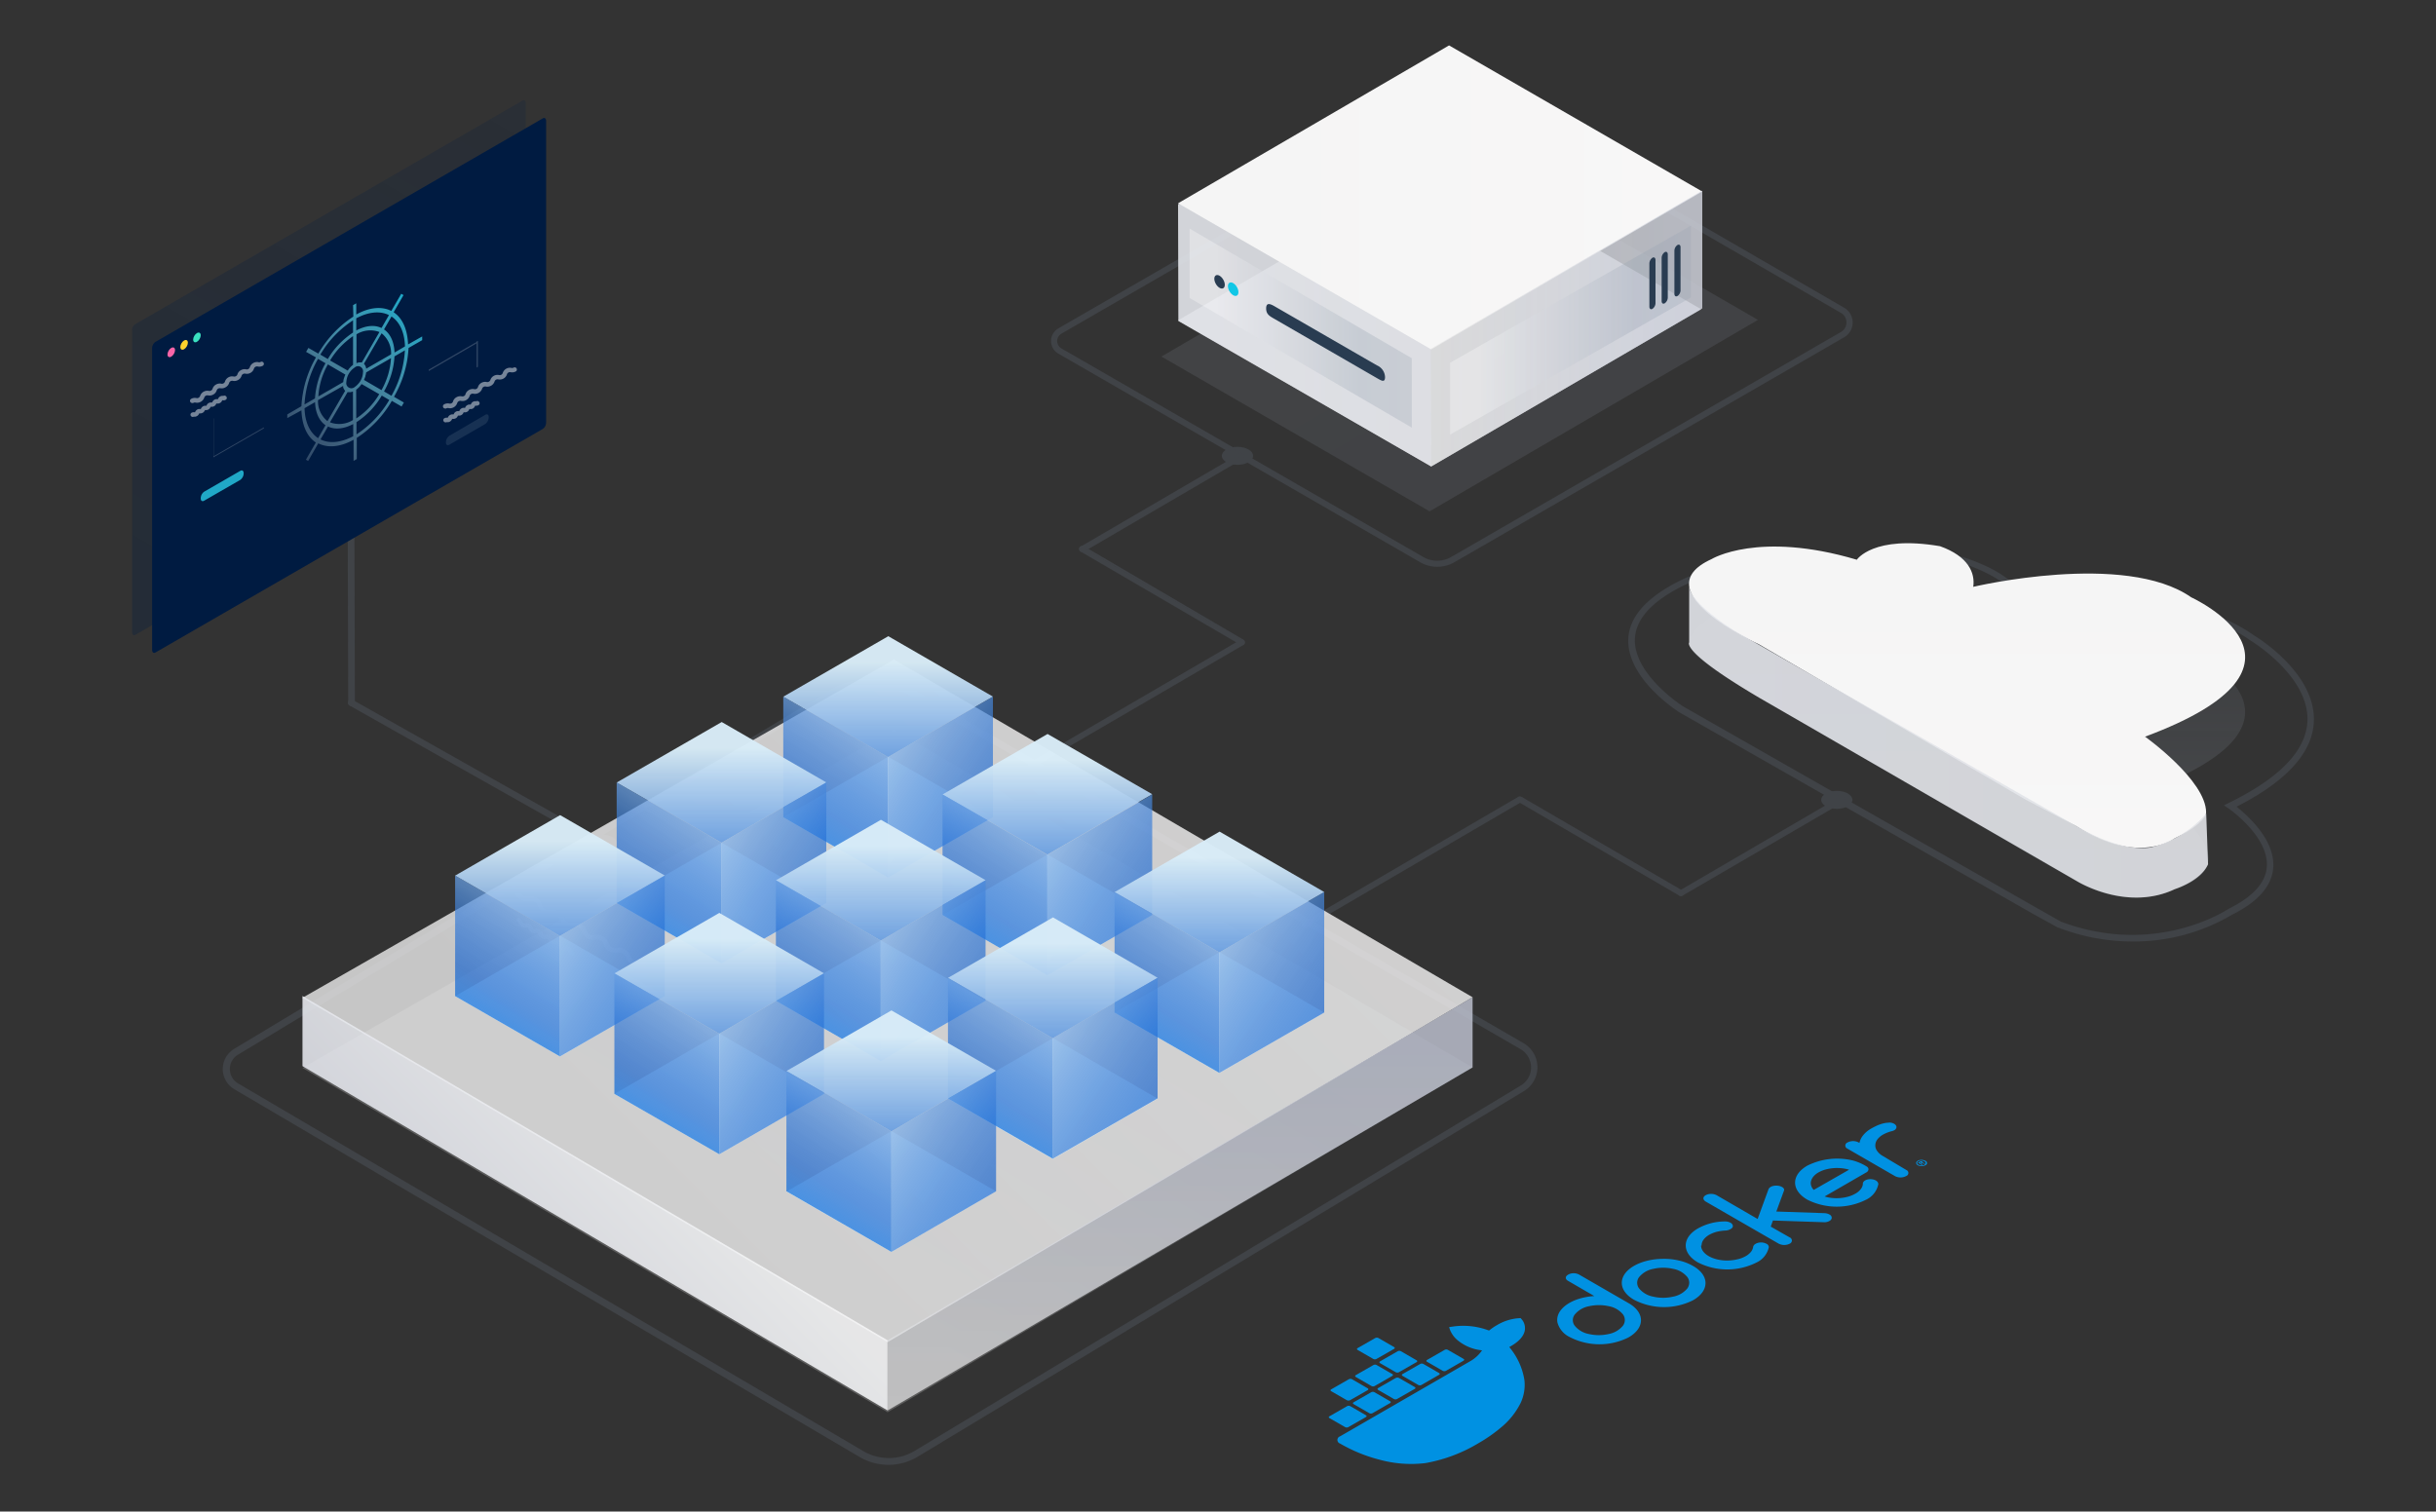 <?xml version="1.0" encoding="UTF-8"?>
<svg xmlns="http://www.w3.org/2000/svg" xmlns:xlink="http://www.w3.org/1999/xlink" width="552" height="342.58" viewBox="0 0 552 342.58">
  <rect x="0" y="0" width="552" height="342.58" fill="#333333" stroke="none"/>
  <defs>
    <style>.a,.g,.r{opacity:0.2;}.b{fill:#718095;}.c{opacity:0.5;}.d{opacity:0.6;}.e,.v{opacity:0.8;}.be,.f{fill:#f6f7f8;}.ax,.ay,.be,.bh,.g,.h,.i,.j,.k,.l,.m,.p,.q,.r,.s,.t,.v{isolation:isolate;}.g{fill:url(#a);}.h{fill:url(#b);}.i{opacity:0.14;fill:url(#c);}.ax,.j,.p{opacity:0.9;}.j{fill:url(#d);}.k{fill:url(#e);}.l{fill:url(#f);}.ay,.m,.q{opacity:0.3;}.m{fill:url(#g);}.n{fill:#293c51;}.o{fill:#11c7e6;}.p{fill:url(#h);}.q{fill:url(#i);}.r{fill:url(#j);}.s{opacity:0.8;fill:url(#k);}.t{fill:url(#l);}.u{fill:#0091e2;}.v{fill:#e7f9fc;}.w{fill:url(#m);}.x{fill:url(#n);}.y{fill:url(#o);}.z{fill:url(#p);}.aa{fill:url(#q);}.ab{fill:url(#r);}.ac{fill:url(#s);}.ad{fill:url(#t);}.ae{fill:url(#u);}.af{fill:url(#v);}.ag{fill:url(#w);}.ah{fill:url(#x);}.ai{fill:url(#y);}.aj{fill:url(#z);}.ak{fill:url(#aa);}.al{fill:url(#ab);}.am{fill:url(#ac);}.an{fill:url(#ad);}.ao{fill:url(#ae);}.ap{fill:url(#af);}.aq{fill:url(#ag);}.ar{fill:url(#ah);}.as{fill:url(#ai);}.at{fill:url(#aj);}.au{fill:url(#ak);}.av{fill:url(#al);}.aw{fill:url(#am);}.ax{fill:url(#an);}.ay{fill:url(#ao);}.az{fill:url(#ap);}.ba{fill:#f965a8;}.bb{fill:#fed22c;}.bc{fill:#3ae0c0;}.bd{fill:url(#aq);}.be{opacity:0.2;}.bf{fill:url(#ar);}.bg{fill:url(#as);}.bh{fill:url(#at);}</style>
    <linearGradient id="a" x1="461.54" y1="-3.14" x2="579.13" y2="-3.14" gradientTransform="matrix(0, 0.58, -1.73, 0, 440.36, -130.94)" gradientUnits="userSpaceOnUse">
      <stop offset="0.07" stop-color="#95a0b0" stop-opacity="0.5"></stop>
      <stop offset="0.82" stop-color="#98a3b2"></stop>
      <stop offset="0.99" stop-color="#9ca6b5"></stop>
    </linearGradient>
    <linearGradient id="b" x1="440.01" y1="-3.11" x2="559.55" y2="-3.11" gradientTransform="matrix(0, 0.58, -1.73, 0, 440.36, -130.94)" gradientUnits="userSpaceOnUse">
      <stop offset="0.13" stop-color="#f5f5f5"></stop>
      <stop offset="0.99" stop-color="#f8f7f7"></stop>
    </linearGradient>
    <linearGradient id="c" x1="366.28" y1="82.11" x2="325.87" y2="11.12" gradientTransform="translate(0 56.93)" gradientUnits="userSpaceOnUse">
      <stop offset="0.77" stop-color="#95a0b0"></stop>
      <stop offset="0.82" stop-color="#98a3b2"></stop>
      <stop offset="0.99" stop-color="#9ca6b5"></stop>
    </linearGradient>
    <linearGradient id="d" x1="266.95" y1="71.34" x2="385.49" y2="71.34" gradientUnits="userSpaceOnUse">
      <stop offset="0" stop-color="#e6e6e6" stop-opacity="0.8"></stop>
      <stop offset="0.9" stop-color="#d4d7e1" stop-opacity="0.9"></stop>
    </linearGradient>
    <linearGradient id="e" x1="266.95" y1="75.85" x2="324.35" y2="75.85" gradientUnits="userSpaceOnUse">
      <stop offset="0" stop-color="#e4e6ec" stop-opacity="0.9"></stop>
      <stop offset="0.9" stop-color="#e1e3e7" stop-opacity="0.9"></stop>
    </linearGradient>
    <linearGradient id="f" x1="266.95" y1="44.74" x2="385.74" y2="44.74" gradientTransform="matrix(1, 0, 0, 1, 0, 0)" xlink:href="#b"></linearGradient>
    <linearGradient id="g" x1="269.56" y1="74.36" x2="319.92" y2="74.36" gradientUnits="userSpaceOnUse">
      <stop offset="0.13" stop-color="#fff"></stop>
      <stop offset="0.77" stop-color="#95a0b0"></stop>
      <stop offset="0.82" stop-color="#98a3b2"></stop>
      <stop offset="0.99" stop-color="#9ca6b5"></stop>
    </linearGradient>
    <linearGradient id="h" x1="324.3" y1="74.45" x2="385.74" y2="74.45" xlink:href="#d"></linearGradient>
    <linearGradient id="i" x1="328.59" y1="74.82" x2="383.15" y2="74.82" xlink:href="#g"></linearGradient>
    <linearGradient id="j" x1="167.3" y1="-650.18" x2="234.65" y2="-533.52" gradientTransform="matrix(1, 0, 0, -1, 0, -349.63)" xlink:href="#g"></linearGradient>
    <linearGradient id="k" x1="134.79" y1="-642.02" x2="267.44" y2="-509.39" gradientTransform="matrix(1, 0, 0, -1, 0, -349.63)" gradientUnits="userSpaceOnUse">
      <stop offset="0.13" stop-color="#ebebeb"></stop>
      <stop offset="0.99" stop-color="#f8f7f7"></stop>
    </linearGradient>
    <linearGradient id="l" x1="117.27" y1="-639.89" x2="152.4" y2="-604.76" gradientTransform="matrix(1, 0, 0, -1, 0, -349.63)" gradientUnits="userSpaceOnUse">
      <stop offset="0" stop-color="#e1e3ea" stop-opacity="0.9"></stop>
      <stop offset="0.9" stop-color="#f5f6f7" stop-opacity="0.9"></stop>
    </linearGradient>
    <linearGradient id="m" x1="201.25" y1="-486.5" x2="201.25" y2="-553.1" gradientTransform="matrix(1, 0, 0, -1, 0, -349.63)" gradientUnits="userSpaceOnUse">
      <stop offset="0.2" stop-color="#d8ecf7" stop-opacity="0.97"></stop>
      <stop offset="0.81" stop-color="#0056ce" stop-opacity="0.85"></stop>
      <stop offset="1" stop-color="#0f95fc" stop-opacity="0.9"></stop>
    </linearGradient>
    <linearGradient id="n" x1="205.87" y1="-501.7" x2="175.1" y2="-550.79" gradientTransform="matrix(1, 0, 0, -1, 0, -349.63)" gradientUnits="userSpaceOnUse">
      <stop offset="0.02" stop-color="#d8ecf7" stop-opacity="0.9"></stop>
      <stop offset="0.64" stop-color="#0056ce" stop-opacity="0.6"></stop>
      <stop offset="1" stop-color="#0f95fc" stop-opacity="0.9"></stop>
    </linearGradient>
    <linearGradient id="o" x1="187.45" y1="-510.59" x2="244.48" y2="-549.31" xlink:href="#n"></linearGradient>
    <linearGradient id="p" x1="163.49" y1="-505.94" x2="163.49" y2="-572.54" xlink:href="#m"></linearGradient>
    <linearGradient id="q" x1="168.11" y1="-521.15" x2="137.34" y2="-570.23" xlink:href="#n"></linearGradient>
    <linearGradient id="r" x1="149.69" y1="-530.04" x2="206.73" y2="-568.75" xlink:href="#n"></linearGradient>
    <linearGradient id="s" x1="126.88" y1="-527.05" x2="126.88" y2="-593.65" xlink:href="#m"></linearGradient>
    <linearGradient id="t" x1="131.5" y1="-542.25" x2="100.74" y2="-591.34" xlink:href="#n"></linearGradient>
    <linearGradient id="u" x1="113.08" y1="-551.14" x2="170.12" y2="-589.86" xlink:href="#n"></linearGradient>
    <linearGradient id="v" x1="237.34" y1="-508.65" x2="237.34" y2="-575.25" xlink:href="#m"></linearGradient>
    <linearGradient id="w" x1="241.96" y1="-523.86" x2="211.19" y2="-572.95" xlink:href="#n"></linearGradient>
    <linearGradient id="x" x1="223.53" y1="-532.75" x2="280.57" y2="-571.46" xlink:href="#n"></linearGradient>
    <linearGradient id="y" x1="199.58" y1="-528.1" x2="199.58" y2="-594.7" xlink:href="#m"></linearGradient>
    <linearGradient id="z" x1="204.2" y1="-543.31" x2="173.43" y2="-592.39" xlink:href="#n"></linearGradient>
    <linearGradient id="aa" x1="185.78" y1="-552.2" x2="242.82" y2="-590.91" xlink:href="#n"></linearGradient>
    <linearGradient id="ab" x1="162.97" y1="-549.21" x2="162.97" y2="-615.8" xlink:href="#m"></linearGradient>
    <linearGradient id="ac" x1="167.59" y1="-564.41" x2="136.82" y2="-613.5" xlink:href="#n"></linearGradient>
    <linearGradient id="ad" x1="149.17" y1="-573.3" x2="206.21" y2="-612.01" xlink:href="#n"></linearGradient>
    <linearGradient id="ae" x1="276.32" y1="-530.78" x2="276.32" y2="-597.38" xlink:href="#m"></linearGradient>
    <linearGradient id="af" x1="280.94" y1="-545.98" x2="250.17" y2="-595.07" xlink:href="#n"></linearGradient>
    <linearGradient id="ag" x1="262.52" y1="-554.87" x2="319.55" y2="-593.59" xlink:href="#n"></linearGradient>
    <linearGradient id="ah" x1="238.56" y1="-550.23" x2="238.56" y2="-616.82" xlink:href="#m"></linearGradient>
    <linearGradient id="ai" x1="243.18" y1="-565.43" x2="212.41" y2="-614.52" xlink:href="#n"></linearGradient>
    <linearGradient id="aj" x1="224.76" y1="-574.32" x2="281.8" y2="-613.04" xlink:href="#n"></linearGradient>
    <linearGradient id="ak" x1="201.96" y1="-571.33" x2="201.96" y2="-637.93" xlink:href="#m"></linearGradient>
    <linearGradient id="al" x1="206.57" y1="-586.53" x2="175.81" y2="-635.62" xlink:href="#n"></linearGradient>
    <linearGradient id="am" x1="188.15" y1="-595.42" x2="245.19" y2="-634.14" xlink:href="#n"></linearGradient>
    <linearGradient id="an" x1="267.41" y1="319.67" x2="267.41" y2="226.02" gradientUnits="userSpaceOnUse">
      <stop offset="0" stop-color="#e6e6e6" stop-opacity="0.8"></stop>
      <stop offset="0.9" stop-color="#c0c4d3" stop-opacity="0.9"></stop>
    </linearGradient>
    <linearGradient id="ao" x1="507.62" y1="399.55" x2="550.69" y2="474.17" gradientTransform="matrix(0.87, -0.5, 0.5, -1.44, -602, 978.12)" gradientUnits="userSpaceOnUse">
      <stop offset="0" stop-color="#001b41"></stop>
      <stop offset="1" stop-color="#001b41" stop-opacity="0.6"></stop>
    </linearGradient>
    <linearGradient id="ap" x1="536.94" y1="519.49" x2="573.63" y2="583.03" gradientTransform="matrix(0.43, -0.92, -0.75, -0.72, 21.38, 416.86)" xlink:href="#ao"></linearGradient>
    <linearGradient id="aq" x1="269.2" y1="-438.99" x2="313.01" y2="-438.99" gradientTransform="matrix(0.43, -0.92, 0.75, 0.72, 283.6, 669.18)" gradientUnits="userSpaceOnUse">
      <stop offset="0" stop-color="#e7f9fc" stop-opacity="0.2"></stop>
      <stop offset="1" stop-color="#28cce8" stop-opacity="0.8"></stop>
    </linearGradient>
    <linearGradient id="ar" x1="507.93" y1="423.5" x2="507.93" y2="425.29" gradientTransform="matrix(0.87, -0.5, 0.5, -1.44, -602, 978.12)" gradientUnits="userSpaceOnUse">
      <stop offset="0" stop-color="#e7f9fc" stop-opacity="0.1"></stop>
      <stop offset="0.63" stop-color="#28cce8" stop-opacity="0.8"></stop>
    </linearGradient>
    <linearGradient id="as" x1="300.59" y1="527.28" x2="300.59" y2="529.59" gradientTransform="matrix(0.43, -0.92, -0.75, -0.72, 21.38, 416.86)" xlink:href="#ar"></linearGradient>
    <linearGradient id="at" x1="382.66" y1="168.13" x2="500.31" y2="168.13" xlink:href="#e"></linearGradient>
  </defs>
  <g class="a">
    <path class="b" d="M201.32,332a13,13,0,0,1-6.46-1.74L53.17,246.91a5.32,5.32,0,0,1-2-7.26h0a5.47,5.47,0,0,1,2-2l135.25-81.39a18.45,18.45,0,0,1,18.41,0l138.42,80.17a6.31,6.31,0,0,1,0,10.91L207.79,330.25A12.91,12.91,0,0,1,201.32,332Zm-3.7-176.65a17,17,0,0,0-8.48,2.25L54,239a3.65,3.65,0,0,0-1.41,1.4A3.78,3.78,0,0,0,54,245.57h0l141.7,83.35a11.38,11.38,0,0,0,11.4,0l137.43-82.85a4.77,4.77,0,0,0,1.77-6.53,4.85,4.85,0,0,0-1.77-1.77L206.07,157.63A17,17,0,0,0,197.62,155.34Z"></path>
    <ellipse class="b" cx="136.3" cy="191.18" rx="3.54" ry="2.04"></ellipse>
    <ellipse class="b" cx="280.41" cy="103.31" rx="3.54" ry="2.04"></ellipse>
    <ellipse class="b" cx="416.22" cy="181.28" rx="3.54" ry="2.04"></ellipse>
    <path class="b" d="M136.3,192a.79.79,0,0,1-.37-.1l-56.72-32a.76.76,0,0,1-.28-1,.74.74,0,0,1,1-.28h0l56.72,32a.75.75,0,0,1,.28,1h0A.79.79,0,0,1,136.3,192Z"></path>
    <path class="b" d="M79,159.67a.93.93,0,0,1-.1-.37l-.11-41.6a.76.76,0,0,1,1.52,0h0l.11,41.59a.75.75,0,0,1-.75.75h0A.76.76,0,0,1,79,159.67Z"></path>
    <path class="b" d="M483.14,213.38a46.78,46.78,0,0,1-16.7-3.13l-.1,0-5.69-3.15-80.06-45.63c-.45-.28-10.95-7-11.6-15.42-.28-3.64,1.34-7,4.8-10,.13-.13,16-14.93,45-6.32,2.08-1.21,14.26-7.71,27.4-3,8.16,2.92,12.61,6.77,12.71,10.93,5.64-1.16,34.14-6.19,51.91,6.38.52.31,14,8.47,13.51,19.53-.29,7-6.18,13.51-17.51,19.26,2.51,2,8.76,7.52,8.31,13.81-.29,4.15-3.44,7.75-9.36,10.69A43.66,43.66,0,0,1,483.14,213.38ZM467,208.87c21.56,8.14,37.82-2.78,38-2.9l.1-.05c5.43-2.7,8.31-5.89,8.56-9.48.49-6.84-8.56-13.14-8.66-13.21l-1.06-.72,1.16-.57c11.5-5.62,17.48-11.85,17.76-18.52.43-10.16-12.7-18.13-12.83-18.21-19.18-13.57-51.4-6.05-51.73-6l-1.08.26.17-1.1c.56-3.72-3.69-7.5-11.67-10.35-13.45-4.81-26.26,3-26.39,3l-.29.18-.32-.1c-28.35-8.54-43.76,5.75-43.92,5.9-3.11,2.72-4.55,5.68-4.31,8.82.58,7.54,10.47,14,10.88,14.26l80,45.6Z"></path>
    <path class="b" d="M325.7,128.21a7.38,7.38,0,0,1-3.7-1L240,79.94a3,3,0,0,1-1.13-4.17h0A3.06,3.06,0,0,1,240,74.64L327.77,24a10.61,10.61,0,0,1,10.57,0l79.43,46a3.62,3.62,0,0,1,0,6.26l-88.35,51A7.45,7.45,0,0,1,325.7,128.21Zm7.35-104.78a9.7,9.7,0,0,0-4.87,1.29L240.41,75.4a2.1,2.1,0,0,0-.81.81,2.16,2.16,0,0,0,.8,3h0l82,47.28a6.53,6.53,0,0,0,6.54,0L417.33,75.5a2.75,2.75,0,0,0,1-3.75,2.82,2.82,0,0,0-1-1l-79.43-46A9.72,9.72,0,0,0,333.05,23.43Z"></path>
    <path class="b" d="M325.7,128.46h0a7.68,7.68,0,0,1-3.83-1L239.82,80.15a3.3,3.3,0,0,1-1.22-4.5,3.51,3.51,0,0,1,1.22-1.23l87.82-50.67a10.88,10.88,0,0,1,10.82,0l79.44,46a3.88,3.88,0,0,1,1.4,5.29,3.76,3.76,0,0,1-1.4,1.4l-88.36,51A7.71,7.71,0,0,1,325.7,128.46Zm7.35-105.65a10.32,10.32,0,0,0-5.16,1.38L240.07,74.86a2.83,2.83,0,0,0-1,1,2.8,2.8,0,0,0,1,3.83L322.12,127a7.27,7.27,0,0,0,7.17,0l88.36-51a3.37,3.37,0,0,0,0-5.82l-79.44-46A10.29,10.29,0,0,0,333.05,22.81Zm-7.33,104.77a6.75,6.75,0,0,1-3.4-.91l-82-47.28a2.39,2.39,0,0,1-1.13-1.47,2.44,2.44,0,0,1,.24-1.83,2.36,2.36,0,0,1,.9-.9L328.06,24.5a10.08,10.08,0,0,1,5-1.32h0a9.84,9.84,0,0,1,5,1.35l79.44,46a2.93,2.93,0,0,1,1.1,1.11,3,3,0,0,1-1.1,4.09l-88.34,51A6.77,6.77,0,0,1,325.72,127.58ZM333,23.68a9.44,9.44,0,0,0-4.73,1.26L240.53,75.62a1.93,1.93,0,0,0-.71.71,1.87,1.87,0,0,0-.19,1.46,1.91,1.91,0,0,0,.89,1.17l82,47.28a6.33,6.33,0,0,0,6.3,0l88.34-51a2.5,2.5,0,0,0,.92-3.4,2.39,2.39,0,0,0-.92-.92L337.77,25a9.42,9.42,0,0,0-4.72-1.28Z"></path>
    <path class="b" d="M245.2,124.89a.43.43,0,0,1-.22-.8h0l36.24-21.15a.44.44,0,0,1,.57.23.43.43,0,0,1-.13.52l-36.24,21.16A.37.37,0,0,1,245.2,124.89Z"></path>
    <path class="b" d="M245.23,125.14h0a.68.68,0,0,1-.37-1.25l0,0,36.24-21.15a.69.69,0,0,1,.93.34.68.68,0,0,1-.21.82l-36.27,21.17A.59.59,0,0,1,245.23,125.14Zm-.16-.81a.2.2,0,0,0,0,.22.19.19,0,0,0,.16.09h0a.07.07,0,0,0,.07,0l36.25-21.15a.19.19,0,0,0,0-.21.17.17,0,0,0-.1-.1.17.17,0,0,0-.14,0Z"></path>
    <path class="b" d="M233.65,173.86a.44.44,0,0,1-.38-.21.43.43,0,0,1,.16-.59h0l47.77-27.88a.44.44,0,0,1,.44.76l-47.77,27.88A.36.36,0,0,1,233.65,173.86Z"></path>
    <path class="b" d="M233.67,174.11h0a.67.67,0,0,1-.58-.34.63.63,0,0,1-.07-.52.67.67,0,0,1,.31-.41L281.08,145a.7.7,0,0,1,.93.35.68.68,0,0,1-.22.81L234,174A.63.63,0,0,1,233.67,174.11Zm-.09-.86-.05,0a.24.24,0,0,0-.06.1.18.18,0,0,0,.18.23h0a.08.08,0,0,0,.08,0l47.77-27.88a.19.19,0,0,0,0-.21.2.2,0,0,0-.25-.1Z"></path>
    <path class="b" d="M244.82,124.65a.43.43,0,0,1,.59-.59h0l36.26,21.12a.45.45,0,0,1,.09.62.46.46,0,0,1-.52.14L245,124.81A.35.35,0,0,1,244.82,124.65Z"></path>
    <path class="b" d="M281.41,146.22a.81.81,0,0,1-.27-.05L244.85,125a.55.55,0,0,1-.25-.27.69.69,0,0,1,0-.67.74.74,0,0,1,.42-.32.7.7,0,0,1,.45,0h0l.06,0L281.8,145a.69.69,0,0,1,.15,1A.65.65,0,0,1,281.41,146.22Zm-36.22-22h0a.15.15,0,0,0-.11.08.15.15,0,0,0,0,.18v0s0,0,.06,0l36.26,21.13a.2.2,0,0,0,.2-.07.2.2,0,0,0,0-.27l-36.24-21.11Z"></path>
    <path class="b" d="M380.9,202.86a.41.41,0,0,1-.37-.22.44.44,0,0,1,.15-.59h0l36.24-21.15a.43.43,0,0,1,.57.23.44.44,0,0,1-.14.52L381.12,202.8A.4.4,0,0,1,380.9,202.86Z"></path>
    <path class="b" d="M380.93,203.11h0a.67.67,0,0,1-.58-.34.7.7,0,0,1,.22-.92h0l36.24-21.16a.7.7,0,0,1,.55,0,.66.66,0,0,1,.38.37.7.7,0,0,1-.21.82L381.25,203A.62.62,0,0,1,380.93,203.11Zm-.16-.81a.18.18,0,0,0,0,.22.2.2,0,0,0,.16.09h0l.07,0,36.25-21.16a.17.17,0,0,0,0-.2.17.17,0,0,0-.1-.1.17.17,0,0,0-.14,0Z"></path>
    <path class="b" d="M295.58,210.08a.47.47,0,0,1-.37-.22.43.43,0,0,1,.16-.59h0l48.89-28.52a.44.44,0,0,1,.44.75L295.81,210A.46.46,0,0,1,295.58,210.08Z"></path>
    <path class="b" d="M295.61,210.33h0A.75.75,0,0,1,295,210a.7.7,0,0,1,.22-.92l0,0,48.88-28.52a.69.69,0,0,1,.93.35.68.68,0,0,1-.21.82l-48.92,28.54A.7.7,0,0,1,295.61,210.33Zm-.12-.84a.17.17,0,0,0-.06.24.18.18,0,0,0,.16.1h0s0,0,.08,0l48.89-28.53a.17.17,0,0,0,0-.2.18.18,0,0,0-.24-.1Z"></path>
    <path class="b" d="M344.3,181.52a.47.47,0,0,1,0-.43.44.44,0,0,1,.59-.15h0l36.26,21.12a.44.44,0,0,1,.08.62.43.43,0,0,1-.52.13l-36.26-21.12A.44.44,0,0,1,344.3,181.52Z"></path>
    <path class="b" d="M380.89,203.1a.66.66,0,0,1-.27-.06l-36.29-21.13a.72.72,0,0,1-.25-.27.69.69,0,0,1,0-.67.68.68,0,0,1,.93-.25l0,0,36.23,21.11a.69.69,0,0,1,.16,1A.72.72,0,0,1,380.89,203.1Zm-36.21-22a.17.17,0,0,0-.16.09.19.19,0,0,0,0,.18v0l.05.05,36.26,21.13a.21.21,0,0,0,.2-.07.2.2,0,0,0,0-.27l-36.26-21.12Z"></path>
  </g>
  <g class="c">
    <g class="d">
      <g class="e">
        <path class="f" d="M143.3,218.53a.55.55,0,0,1-.25-.07,2.63,2.63,0,0,1-1.19-1.44,1.67,1.67,0,0,0-2-1.13,2.57,2.57,0,0,1-1.83-.31,2.6,2.6,0,0,1-1.19-1.44,1.62,1.62,0,0,0-.76-1,1.66,1.66,0,0,0-1.21-.18,2.63,2.63,0,0,1-3-1.74,1.69,1.69,0,0,0-2-1.14,2.57,2.57,0,0,1-1.83-.31,2.64,2.64,0,0,1-1.18-1.43,1.68,1.68,0,0,0-.77-1,1.62,1.62,0,0,0-1.21-.18,2.6,2.6,0,0,1-1.83-.3,2.56,2.56,0,0,1-1.19-1.45,1.65,1.65,0,0,0-.76-1,1.58,1.58,0,0,0-1.21-.18,2.68,2.68,0,0,1-3-1.75,1.59,1.59,0,0,0-.76-1,.49.49,0,0,1-.18-.68.51.51,0,0,1,.68-.19,2.6,2.6,0,0,1,1.19,1.45,1.57,1.57,0,0,0,.76,1,1.6,1.6,0,0,0,1.22.18,2.58,2.58,0,0,1,1.84.31,2.64,2.64,0,0,1,1.18,1.44,1.65,1.65,0,0,0,.77,1,1.59,1.59,0,0,0,1.2.18,2.63,2.63,0,0,1,1.84.3,2.67,2.67,0,0,1,1.19,1.44,1.66,1.66,0,0,0,2,1.14,2.62,2.62,0,0,1,1.83.31,2.55,2.55,0,0,1,1.19,1.44,1.67,1.67,0,0,0,2,1.13,2.56,2.56,0,0,1,1.83.31,2.6,2.6,0,0,1,1.19,1.44,1.62,1.62,0,0,0,.76,1,1.64,1.64,0,0,0,1.2.18,2.62,2.62,0,0,1,1.84.3,2.67,2.67,0,0,1,1.19,1.44,1.57,1.57,0,0,0,.76,1,.51.51,0,0,1,.18.69A.5.5,0,0,1,143.3,218.53Z"></path>
      </g>
      <g class="e">
        <path class="f" d="M129.7,216.59a.42.42,0,0,1-.24-.07,1.43,1.43,0,0,1-.67-.81.49.49,0,0,0-.21-.3.49.49,0,0,0-.37,0,1.48,1.48,0,0,1-1.68-1c-.07-.16-.09-.22-.22-.3a.49.49,0,0,0-.39,0,1.43,1.43,0,0,1-1-.19,1.39,1.39,0,0,1-.63-.78c-.07-.17-.1-.24-.24-.32a.45.45,0,0,0-.37,0,1.49,1.49,0,0,1-1-.18,1.46,1.46,0,0,1-.68-.81c-.06-.16-.08-.22-.2-.3a.49.49,0,0,0-.39,0,1.45,1.45,0,0,1-1-.19,1.49,1.49,0,0,1-.63-.78.53.53,0,0,0-.23-.32.49.49,0,0,0-.39,0,1.47,1.47,0,0,1-1-.2,1.54,1.54,0,0,1-.64-.78.48.48,0,0,0-.23-.32.5.5,0,1,1,.52-.85,1.54,1.54,0,0,1,.64.78.53.53,0,0,0,.23.32c.12.08.19.08.39.05a1.43,1.43,0,0,1,1,.19,1.5,1.5,0,0,1,.65.79.53.53,0,0,0,.23.31c.11.07.18.07.38,0a1.49,1.49,0,0,1,1,.19,1.45,1.45,0,0,1,.63.78.44.44,0,0,0,.23.31.49.49,0,0,0,.41.05,1.47,1.47,0,0,1,1,.19,1.54,1.54,0,0,1,.64.78.53.53,0,0,0,.23.32.46.46,0,0,0,.38,0,1.52,1.52,0,0,1,1,.19,1.37,1.37,0,0,1,.62.77.53.53,0,0,0,.24.32.54.54,0,0,0,.4,0,1.37,1.37,0,0,1,1,.18,1.4,1.4,0,0,1,.63.78c.07.17.09.23.23.31a.51.51,0,0,1,.19.69A.5.5,0,0,1,129.7,216.59Z"></path>
      </g>
    </g>
  </g>
  <path class="g" d="M398.57,158.12s-9.56-6-9.56-6c-5.33-4-10.28-6.28-.83-12.6,0,0,10.25-6.87,32.58-.22,0,0,3.7-5.66,18.84-3.07,6.45,2.28,8,6.08,7.54,9.21,0,0,34.35-8.15,49.4,2.37,0,0,33.49,15.26-10.47,31.59,0,0,27.26,15.3,6.7,22.14,0,0-9.71,5.3-22.19-1.82l-12-6.86S398.55,158.06,398.57,158.12Z"></path>
  <path class="h" d="M398.54,146s-26.68-12-10.71-19.28c0,0,10.6-6.5,32.93.14,0,0,3.7-5.65,18.84-3.07,6.45,2.29,8,6.09,7.54,9.21,0,0,34.35-8.15,49.4,2.38,0,0,33.49,15.26-10.47,31.58,0,0,13.84,9.87,13.84,17.2,0,1.28-2.5,3.69-7.11,5.83,0,0-8.15,6.31-22.22-2.7l-11.72-6.14Z"></path>
  <polygon class="i" points="323.95 115.89 263.18 80.81 337.6 37.42 398.36 72.5 323.95 115.89"></polygon>
  <polygon class="j" points="324.33 105.72 266.95 72.6 328.11 36.95 385.49 70.09 324.33 105.72"></polygon>
  <polygon class="k" points="324.35 105.75 267.02 72.76 266.95 46.26 268.16 45.94 324.32 78.67 324.35 105.75"></polygon>
  <polygon class="l" points="324.33 79.19 266.95 46.07 328.36 10.29 385.74 43.41 324.33 79.19"></polygon>
  <polygon class="m" points="319.92 96.92 269.56 67.53 269.56 51.81 319.91 81.19 319.92 96.92"></polygon>
  <path class="n" d="M312,85.69,288.75,72.25c-1-.58-1.84-1-1.84-2.34h0c0-1.35.83-1.11,1.84-.53L312,82.8a3,3,0,0,1,1.85,2.67h0C313.85,86.81,313,86.26,312,85.69Z"></path>
  <ellipse class="n" cx="276.36" cy="63.86" rx="0.97" ry="1.68" transform="translate(5.09 146.74) rotate(-30)"></ellipse>
  <ellipse class="o" cx="279.44" cy="65.54" rx="0.97" ry="1.68" transform="translate(4.67 148.5) rotate(-30)"></ellipse>
  <polygon class="p" points="324.31 105.71 385.74 69.89 385.74 43.2 324.32 78.99 324.31 105.71"></polygon>
  <polygon class="q" points="328.59 98.5 383.15 67.43 383.15 51.14 328.59 82.22 328.59 98.5"></polygon>
  <path class="n" d="M377.23,68.74h0c-.38.22-.7,0-.7-.51V58.44a1.62,1.62,0,0,1,.7-1.29h0c.36-.21.69,0,.69.51v9.78A1.62,1.62,0,0,1,377.23,68.74Z"></path>
  <path class="n" d="M380.11,67.09h0c-.38.22-.69,0-.69-.52V56.84a1.63,1.63,0,0,1,.69-1.31h0c.38-.21.7,0,.7.49v9.75A1.59,1.59,0,0,1,380.11,67.09Z"></path>
  <path class="n" d="M374.44,70h0c-.37.22-.69,0-.69-.51V59.72a1.64,1.64,0,0,1,.69-1.3h0c.37-.21.7,0,.7.53v9.77A1.62,1.62,0,0,1,374.44,70Z"></path>
  <polygon class="r" points="201.13 320.08 333.69 241.92 202.57 165.37 68.54 242.04 201.13 320.08"></polygon>
  <polygon class="s" points="201.13 304.19 333.69 226.02 202.57 149.48 68.54 226.14 201.13 304.19"></polygon>
  <polygon class="t" points="68.54 225.73 68.54 241.62 201.13 319.67 201.13 303.77 68.54 225.73"></polygon>
  <path class="u" d="M355.35,288.89c-.69.37-.71,1-.08,1.37l6,3.48c-5.17.33-8.91,3-8.35,6a5.17,5.17,0,0,0,2.72,3.26,14.7,14.7,0,0,0,13.33.14c3.74-2.09,3.85-5.53.23-7.7l-11.38-6.57a2.58,2.58,0,0,0-1.24-.3,2.54,2.54,0,0,0-1.25.32m12.43,9a2.15,2.15,0,0,1,0,2.57,5.51,5.51,0,0,1-3.27,1.89,10,10,0,0,1-4.41,0,5.4,5.4,0,0,1-3.24-1.88,2.07,2.07,0,0,1,0-2.54,5.45,5.45,0,0,1,3.26-1.89,10.28,10.28,0,0,1,4.45,0,5.37,5.37,0,0,1,3.21,1.85m9.16-12.58c-5.19,0-9.42,2.44-9.42,5.43,0,1.45,1,2.83,2.77,3.84a14.74,14.74,0,0,0,13.32.14c3.75-2.09,3.85-5.54.23-7.7l-.23-.13a11.14,11.14,0,0,0-3.05-1.18,14.46,14.46,0,0,0-3.62-.4m5.44,4.13a2.17,2.17,0,0,1,.42,1.28,2.32,2.32,0,0,1-.42,1.28,5.5,5.5,0,0,1-3.27,1.88,9.89,9.89,0,0,1-4.43,0,5.39,5.39,0,0,1-3.24-1.87,2.1,2.1,0,0,1,0-2.56,5.44,5.44,0,0,1,3.26-1.88,9.56,9.56,0,0,1,2.22-.25,10,10,0,0,1,2.21.25,5.4,5.4,0,0,1,3.25,1.87M403.76,269a2.18,2.18,0,0,0-.59-.22,3.62,3.62,0,0,0-.67-.07,3.05,3.05,0,0,0-.67.07,2,2,0,0,0-.58.22,1.15,1.15,0,0,0-.49.49l-2.48,6.78L389,270.89a2.56,2.56,0,0,0-1.24-.3,2.48,2.48,0,0,0-1.25.29c-.69.4-.69,1,0,1.44l16.55,9.55a2.77,2.77,0,0,0,2.49,0,.82.82,0,0,0,.5-.72.83.83,0,0,0-.53-.72L401.25,278l.5-1.38,11.67.39a2.25,2.25,0,0,0,1.15-.3,1,1,0,0,0,.38-.34.67.67,0,0,0,.12-.39.93.93,0,0,0-.12-.39,1.13,1.13,0,0,0-.38-.33,2.59,2.59,0,0,0-1.19-.31l-10.86-.37,1.74-4.75c.12-.31-.09-.62-.5-.84M385.58,282.3A2.18,2.18,0,0,1,386,281a4.12,4.12,0,0,1,1.29-1.13,7.2,7.2,0,0,1,1.7-.69,9.74,9.74,0,0,1,2.05-.29,2.58,2.58,0,0,0,1.09-.32c.35-.18.56-.44.54-.72a.94.94,0,0,0-.54-.73,2.61,2.61,0,0,0-1.38-.29,12.54,12.54,0,0,0-6,1.59c-3.68,2.12-3.68,5.58,0,7.7a14.75,14.75,0,0,0,13.31,0,5,5,0,0,0,2.76-3.46.87.87,0,0,0-.52-.76,2.65,2.65,0,0,0-2.39-.05l-.08.05a1.1,1.1,0,0,0-.55.61,2.42,2.42,0,0,1-.48,1.17,4.17,4.17,0,0,1-1.19,1,6.74,6.74,0,0,1-2,.75,10.16,10.16,0,0,1-2.23.26c-3.27,0-5.9-1.52-5.92-3.4.06,0,.06,0,0,0m42.48-27.84a5.53,5.53,0,0,0-1.33.2,8.34,8.34,0,0,0-1.36.49c-.42.2-.82.4-1.2.62a6.26,6.26,0,0,0-1.84,1.52,4.09,4.09,0,0,0-.86,1.75l-.25-.14a2.73,2.73,0,0,0-2.49.06.74.74,0,0,0,0,1.37l10.86,6.27a2.73,2.73,0,0,0,2.49-.06.73.73,0,0,0,0-1.37L426.66,262a3.82,3.82,0,0,1-1.29-1.14,2,2,0,0,1-.42-1.28,2.25,2.25,0,0,1,.42-1.28,4.12,4.12,0,0,1,1.29-1.13,8.38,8.38,0,0,1,1.93-.78,2.08,2.08,0,0,0,.65-.23.86.86,0,0,0,.37-.33.65.65,0,0,0,.13-.39.67.67,0,0,0-.13-.39,1.23,1.23,0,0,0-.37-.34,2.24,2.24,0,0,0-1.18-.29M419.8,263a15.15,15.15,0,0,0-10.27,1.19c-3.68,2.13-3.68,5.56,0,7.7a14.81,14.81,0,0,0,13.35,0,5,5,0,0,0,2.74-3.45v0a.46.46,0,0,0-.05-.34c-.18-.57-1.1-.93-2.07-.84-.79.1-1.36.5-1.38,1,0,0,0,.18,0,.19v0a2.2,2.2,0,0,1-.5,1.09,3.89,3.89,0,0,1-1.21,1,6.81,6.81,0,0,1-1.55.65,9.19,9.19,0,0,1-1.78.33,9.43,9.43,0,0,1-1.84,0,8.26,8.26,0,0,1-1.78-.35l9.42-5.44a.87.87,0,0,0,.52-.71c0-.28-.17-.53-.52-.71A11.52,11.52,0,0,0,419.8,263M411,269.68a2.17,2.17,0,0,1-.6-1,1.78,1.78,0,0,1,0-1.07,2.79,2.79,0,0,1,.56-1,4.21,4.21,0,0,1,1.11-.89,6.9,6.9,0,0,1,1.53-.64,10.07,10.07,0,0,1,3.62-.32,9.3,9.3,0,0,1,1.79.34Zm23.56-6.59c-.48.28-.46.72,0,1a1.89,1.89,0,0,0,1.73,0,.52.52,0,0,0,0-1A1.9,1.9,0,0,0,434.51,263.09Zm1.55.89a1.51,1.51,0,0,1-1.36,0c-.4-.21-.42-.56-.07-.79a1.48,1.48,0,0,1,1.36,0l0,0c.38.19.4.54.05.75Z"></path>
  <path class="u" d="M435.59,263.47c.09-.07.07-.15,0-.21a.35.35,0,0,0-.27-.06,1.05,1.05,0,0,0-.35.13,2.49,2.49,0,0,0-.32.2l.86.5.19-.11-.34-.19.09-.05a.38.38,0,0,1,.31,0l.27.09.21-.12a.66.66,0,0,1-.27-.09.45.45,0,0,0-.34,0m-.31.11-.1.06-.25-.14.1-.06a.37.37,0,0,1,.31,0c.11,0,.07.13-.06.18M343.8,298.79a11.23,11.23,0,0,0-4.64,1.57,12.42,12.42,0,0,0-1.74,1.2,16.45,16.45,0,0,0-8.05-.93l-1,.15.19.59a6,6,0,0,0,1.53,2.21,10.21,10.21,0,0,0,5.75,2.46,8.13,8.13,0,0,1-2.49,2.35l-29.7,17.15a.85.85,0,0,0,0,1.62,35.14,35.14,0,0,0,8.93,3.66,27.11,27.11,0,0,0,10.4.78,35,35,0,0,0,12-4.49,34.42,34.42,0,0,0,5-3.46,17,17,0,0,0,4.59-5.67,9.68,9.68,0,0,0,.87-5.14A15.3,15.3,0,0,0,342,305.3l.42-.24c2.57-1.49,3.14-3,3.14-4a3,3,0,0,0-.63-1.91l-.36-.42Z"></path>
  <path class="u" d="M305.52,323.45l4-2.29c.19-.11.21-.29,0-.41l-3.55-2.06a.77.77,0,0,0-.71,0l-4,2.3c-.19.11-.21.29,0,.41l3.56,2.05A.8.8,0,0,0,305.52,323.45Zm5.48-3.16,4-2.3a.22.22,0,0,0,0-.41l-3.56-2.05a.77.77,0,0,0-.71,0l-4,2.29c-.19.11-.21.29,0,.41l3.56,2.06a.8.8,0,0,0,.71,0m5.59-3.23,4-2.29c.19-.11.21-.29,0-.41L317,312.3a.8.8,0,0,0-.71,0l-4,2.3c-.19.11-.21.29,0,.41l3.55,2.05A.77.77,0,0,0,316.59,317.06Zm5.5-3.17,4-2.3c.19-.11.21-.29,0-.41l-3.55-2.05a.79.79,0,0,0-.72,0l-4,2.29c-.19.11-.21.29,0,.41l3.56,2.06A.77.77,0,0,0,322.09,313.89Zm-16.17,3.46,4-2.29a.22.22,0,0,0,0-.41l-3.55-2.06a.83.83,0,0,0-.72,0l-4,2.3c-.19.11-.21.29,0,.41l3.56,2.05a.84.84,0,0,0,.71,0m5.58-3.22,4-2.3a.22.22,0,0,0,0-.41l-3.56-2.05a.77.77,0,0,0-.71,0l-4,2.29c-.19.11-.21.29,0,.42l3.55,2.05a.77.77,0,0,0,.71,0M317,311l4-2.29a.22.22,0,0,0,0-.41l-3.56-2.06a.81.81,0,0,0-.71,0l-4,2.3c-.19.11-.21.29,0,.41l3.55,2.05a.8.8,0,0,0,.71,0M311.9,308l4-2.29c.19-.11.21-.29,0-.41l-3.55-2.05a.81.81,0,0,0-.71,0l-4,2.29c-.19.11-.21.29,0,.41l3.56,2.05a.81.81,0,0,0,.71,0m15.73,2.69,4-2.3c.18-.11.21-.29,0-.41l-3.56-2.05a.77.77,0,0,0-.71,0l-4,2.29c-.18.11-.21.29,0,.41l3.56,2.06a.88.88,0,0,0,.71,0"></path>
  <path class="v" d="M177.49,185.22l23.8-13.71L225,185.21l-23.76,13.7Z"></path>
  <path class="w" d="M177.49,157.9l23.8-13.71L225,157.88l-23.76,13.71Z"></path>
  <path class="x" d="M177.49,185.21V157.89l23.76,13.68v27.32Z"></path>
  <path class="y" d="M225,185.21V157.89l-23.76,13.68v27.32Z"></path>
  <path class="v" d="M139.74,204.67,163.54,191l23.71,13.7L163.5,218.35Z"></path>
  <path class="z" d="M139.74,177.35l23.8-13.71,23.71,13.69L163.5,191Z"></path>
  <path class="aa" d="M139.74,204.66V177.34L163.5,191v27.32Z"></path>
  <path class="ab" d="M187.24,204.66V177.34L163.48,191v27.32Z"></path>
  <path class="v" d="M103.13,225.77l23.8-13.71,23.71,13.7-23.75,13.7Z"></path>
  <path class="ac" d="M103.13,198.45l23.8-13.71,23.71,13.69-23.75,13.71Z"></path>
  <path class="ad" d="M103.13,225.76V198.44l23.76,13.68v27.32Z"></path>
  <path class="ae" d="M150.63,225.76V198.44l-23.75,13.68v27.32Z"></path>
  <path class="v" d="M213.58,207.38l23.8-13.71,23.71,13.7-23.75,13.69Z"></path>
  <path class="af" d="M213.58,180.06l23.8-13.71L261.09,180l-23.75,13.7Z"></path>
  <path class="ag" d="M213.58,207.37V180.05l23.76,13.68v27.32Z"></path>
  <path class="ah" d="M261.09,207.37V180.05l-23.76,13.68v27.32Z"></path>
  <path class="v" d="M175.82,226.83l23.8-13.71,23.72,13.69-23.76,13.7Z"></path>
  <path class="ai" d="M175.82,199.51l23.8-13.71,23.72,13.69-23.76,13.7Z"></path>
  <path class="aj" d="M175.82,226.81V199.49l23.76,13.69V240.5Z"></path>
  <path class="ak" d="M223.33,226.81V199.49l-23.76,13.69V240.5Z"></path>
  <path class="v" d="M139.22,247.93,163,234.22l23.71,13.7L163,261.61Z"></path>
  <path class="al" d="M139.22,220.61,163,206.9l23.71,13.69L163,234.29Z"></path>
  <path class="am" d="M139.22,247.92V220.6L163,234.28V261.6Z"></path>
  <path class="an" d="M186.72,247.92V220.6L163,234.28V261.6Z"></path>
  <path class="v" d="M252.56,229.51l23.8-13.71,23.72,13.69-23.76,13.7Z"></path>
  <path class="ao" d="M252.56,202.19l23.8-13.71,23.72,13.69-23.76,13.7Z"></path>
  <path class="ap" d="M252.56,229.49V202.17l23.76,13.69v27.31Z"></path>
  <path class="aq" d="M300.07,229.49V202.17l-23.76,13.69v27.31Z"></path>
  <path class="v" d="M214.81,249l23.8-13.71,23.71,13.7-23.75,13.69Z"></path>
  <path class="ar" d="M214.81,221.63l23.8-13.71,23.71,13.69-23.75,13.71Z"></path>
  <path class="as" d="M214.81,248.94V221.62l23.76,13.68v27.32Z"></path>
  <path class="at" d="M262.31,248.94V221.62L238.55,235.3v27.32Z"></path>
  <path class="v" d="M178.2,270.06,202,256.35,225.71,270,202,283.74Z"></path>
  <path class="au" d="M178.2,242.74,202,229l23.71,13.69L202,256.42Z"></path>
  <path class="av" d="M178.2,270V242.72L202,256.41v27.32Z"></path>
  <path class="aw" d="M225.71,270V242.72L202,256.41v27.32Z"></path>
  <polygon class="ax" points="333.69 226.02 333.69 241.92 201.13 319.67 201.13 303.77 333.69 226.02"></polygon>
  <path class="ay" d="M118.46,93.19,30.7,143.86c-.41.24-.74,0-.76-.56V74.89a1.92,1.92,0,0,1,0-.41,2.5,2.5,0,0,1,.15-.38,1.56,1.56,0,0,1,.23-.34,1.38,1.38,0,0,1,.31-.28l87.76-50.67c.4-.23.73,0,.75.57v68.4a1.4,1.4,0,0,1-.06.41,1.82,1.82,0,0,1-.14.39,2.62,2.62,0,0,1-.24.34A1.93,1.93,0,0,1,118.46,93.19Z"></path>
  <path class="az" d="M123,97.21,35.23,147.88c-.41.24-.74,0-.76-.57V78.91a1.84,1.84,0,0,1,.05-.41,2.5,2.5,0,0,1,.15-.38,1.36,1.36,0,0,1,.23-.34,1.58,1.58,0,0,1,.3-.28L123,26.83c.4-.23.73,0,.75.57V95.8a1.45,1.45,0,0,1-.06.41,1.74,1.74,0,0,1-.14.38,2.08,2.08,0,0,1-.24.34A2,2,0,0,1,123,97.21Z"></path>
  <ellipse class="ba" cx="38.81" cy="79.84" rx="1.21" ry="0.7" transform="translate(-49.74 73.53) rotate(-60)"></ellipse>
  <ellipse class="bb" cx="41.72" cy="78.16" rx="1.21" ry="0.7" transform="translate(-46.83 75.21) rotate(-60)"></ellipse>
  <ellipse class="bc" cx="44.63" cy="76.48" rx="1.21" ry="0.7" transform="translate(-43.92 76.89) rotate(-60)"></ellipse>
  <g class="d">
    <g class="e">
      <path class="f" d="M43.54,91.34a.5.5,0,0,1-.24-.93,1.66,1.66,0,0,1,1.18-.2.68.68,0,0,0,.54-.08.76.76,0,0,0,.34-.43,1.69,1.69,0,0,1,.77-.92,1.74,1.74,0,0,1,1.17-.2.73.73,0,0,0,.54-.08.7.7,0,0,0,.34-.43,1.64,1.64,0,0,1,.77-.92,1.72,1.72,0,0,1,1.16-.2.66.66,0,0,0,.55-.08.66.66,0,0,0,.33-.43,1.67,1.67,0,0,1,.77-.92,1.65,1.65,0,0,1,1.16-.19.75.75,0,0,0,.55-.08.7.7,0,0,0,.34-.43,1.61,1.61,0,0,1,.77-.92,1.72,1.72,0,0,1,1.16-.2.71.71,0,0,0,.55-.07.72.72,0,0,0,.33-.43,1.63,1.63,0,0,1,.76-.92,1.69,1.69,0,0,1,1.17-.2.68.68,0,0,0,.54-.07.5.5,0,0,1,.5.86,1.63,1.63,0,0,1-1.17.2.71.71,0,0,0-.55.08.69.69,0,0,0-.33.43,1.7,1.7,0,0,1-.75.91,1.64,1.64,0,0,1-1.17.2.76.76,0,0,0-.55.08.7.7,0,0,0-.34.43,1.64,1.64,0,0,1-.77.92,1.72,1.72,0,0,1-1.16.2.75.75,0,0,0-.55.07.71.71,0,0,0-.33.43,1.66,1.66,0,0,1-.76.92A1.68,1.68,0,0,1,50,88a.78.78,0,0,0-.56.07.72.72,0,0,0-.34.44,1.65,1.65,0,0,1-.75.9,1.71,1.71,0,0,1-1.17.21.74.74,0,0,0-.56.08.69.69,0,0,0-.34.44,1.72,1.72,0,0,1-1.93,1.11.75.75,0,0,0-.56.08A.54.54,0,0,1,43.54,91.34Z"></path>
    </g>
    <g class="e">
      <path class="f" d="M43.71,94.5a.55.55,0,0,1-.47-.26.49.49,0,0,1,.15-.68,1,1,0,0,1,.69-.12l.12,0a1.11,1.11,0,0,1,.48-.61,1,1,0,0,1,.72-.12l.1,0a1.19,1.19,0,0,1,.48-.6,1,1,0,0,1,.72-.13l.11-.07a1,1,0,0,1,.46-.55,1.06,1.06,0,0,1,.72-.13l.12-.07a1.07,1.07,0,0,1,.46-.56,1,1,0,0,1,.72-.12l.12-.06a1,1,0,0,1,.46-.56,1.05,1.05,0,0,1,.72-.13.54.54,0,0,1,.72.19.48.48,0,0,1-.15.68,1,1,0,0,1-.7.12l-.11,0a1,1,0,0,1-.48.6,1,1,0,0,1-.72.13L49,91.5a1.07,1.07,0,0,1-.46.56,1.06,1.06,0,0,1-.73.12l-.11.06a1,1,0,0,1-.46.56,1.09,1.09,0,0,1-.71.13l-.12.08a1.09,1.09,0,0,1-1.19.67l-.11.07a1,1,0,0,1-.48.55,1,1,0,0,1-.71.13A.52.52,0,0,1,43.71,94.5Z"></path>
    </g>
  </g>
  <g class="d">
    <g class="e">
      <path class="f" d="M100.87,92.59a.53.53,0,0,1-.44-.26.51.51,0,0,1,.19-.68,1.71,1.71,0,0,1,1.18-.19.73.73,0,0,0,.54-.08.67.67,0,0,0,.33-.44,1.64,1.64,0,0,1,.78-.92,1.75,1.75,0,0,1,1.17-.2.71.71,0,0,0,.55-.08.62.62,0,0,0,.32-.42,1.64,1.64,0,0,1,.78-.93,1.75,1.75,0,0,1,1.17-.2.71.71,0,0,0,.55-.07.72.72,0,0,0,.33-.43,1.63,1.63,0,0,1,.76-.92,1.69,1.69,0,0,1,1.17-.2.69.69,0,0,0,.54-.07.73.73,0,0,0,.35-.44A1.69,1.69,0,0,1,113.07,85a.72.72,0,0,0,.87-.51,1.7,1.7,0,0,1,1.93-1.11.75.75,0,0,0,.55-.08.5.5,0,0,1,.5.86,1.71,1.71,0,0,1-1.17.21.71.71,0,0,0-.55.07.65.65,0,0,0-.33.43,1.66,1.66,0,0,1-.76.92,1.74,1.74,0,0,1-1.17.2.71.71,0,0,0-.88.5,1.73,1.73,0,0,1-1.94,1.12.68.68,0,0,0-.54.08.7.7,0,0,0-.34.43,1.72,1.72,0,0,1-1.92,1.12.74.74,0,0,0-.56.07.65.65,0,0,0-.34.44,1.7,1.7,0,0,1-1.92,1.11.78.78,0,0,0-.56.08.7.7,0,0,0-.34.43,1.71,1.71,0,0,1-1.93,1.13.74.74,0,0,0-.56.07A.42.42,0,0,1,100.87,92.59Z"></path>
    </g>
    <g class="e">
      <path class="f" d="M101,95.73a.54.54,0,0,1-.47-.25.49.49,0,0,1,.15-.68,1.07,1.07,0,0,1,.71-.12l.12-.08a1,1,0,0,1,.47-.54,1.1,1.1,0,0,1,.71-.14h.11a1.08,1.08,0,0,1,.48-.61,1,1,0,0,1,.72-.12l.11-.07a1,1,0,0,1,.47-.56,1,1,0,0,1,.7-.12h.11a1,1,0,0,1,.48-.61,1.05,1.05,0,0,1,.72-.13l.12-.07a1,1,0,0,1,.46-.56,1,1,0,0,1,.7-.12.55.55,0,0,1,.73.18.48.48,0,0,1-.14.68,1,1,0,0,1-.71.13l-.12.07a1,1,0,0,1-1.18.68l-.12.07a1,1,0,0,1-.46.56,1.07,1.07,0,0,1-.71.12h-.1a1.06,1.06,0,0,1-.48.61,1,1,0,0,1-.72.13l-.12.07a1,1,0,0,1-.46.55,1.12,1.12,0,0,1-.7.13h-.12a1.13,1.13,0,0,1-.49.61,1,1,0,0,1-.72.13A.51.51,0,0,1,101,95.73Z"></path>
    </g>
  </g>
  <path class="bd" d="M95.67,77.09v-.84l-3.2,1.81c-.14-3.5-1.32-6-3.27-7.29l2.24-3.89-.52-.3-2.25,3.89c-2.08-1.06-4.89-.89-7.94.81V68.74l-.73.42.07,2.59a24.93,24.93,0,0,0-2.35,1.73,26.55,26.55,0,0,0-2.12,2,24.8,24.8,0,0,0-1.87,2.23,24.24,24.24,0,0,0-1.6,2.43l-2.25-1.29-.52.9L71.6,81a25.29,25.29,0,0,0-1.31,2.6,27.16,27.16,0,0,0-1,2.74,22.94,22.94,0,0,0-.66,2.84,23.24,23.24,0,0,0-.33,2.89L65.1,93.92v.84L68.3,93c.14,3.51,1.32,6,3.27,7.29l-2.25,3.9.51.29,2.29-4c2.1,1.07,4.89.9,8-.81v4.79l.73-.42v-4.8a23.56,23.56,0,0,0,2.34-1.73,25.07,25.07,0,0,0,2.13-2,24.8,24.8,0,0,0,1.87-2.23,24.24,24.24,0,0,0,1.6-2.43L91,92.13l.52-.9-2.24-1.3a25.21,25.21,0,0,0,1.3-2.6,22.4,22.4,0,0,0,1-2.74,25.27,25.27,0,0,0,.67-2.83,28.28,28.28,0,0,0,.33-2.9Zm-3.9,1.42L89.4,79.9c-.09-2.49-1-4.29-2.38-5.24l1.69-2.93C90.52,72.92,91.67,75.26,91.77,78.51ZM80.39,87.7a1.15,1.15,0,0,1-1.35.14,1.17,1.17,0,0,1-.48-.53,1.13,1.13,0,0,1-.08-.7,4.68,4.68,0,0,1,.17-1,3.84,3.84,0,0,1,.39-.91,4.51,4.51,0,0,1,.59-.79,4.17,4.17,0,0,1,.76-.63A1.12,1.12,0,0,1,81,83a1.14,1.14,0,0,1,.7.14,1.2,1.2,0,0,1,.47.53,1.15,1.15,0,0,1,.08.71,3.94,3.94,0,0,1-.16,1,4.89,4.89,0,0,1-.39.91,4.22,4.22,0,0,1-.6.79A4.11,4.11,0,0,1,80.39,87.7ZM82,82.14l-.31,0a1.61,1.61,0,0,0-.31,0,1.7,1.7,0,0,0-.31.06l-.29.11V75.77a5.92,5.92,0,0,1,5.2-.52Zm-2,.54-.34.28c-.11.1-.22.21-.32.32l-.29.33L78.8,84l-4-2.3c.33-.54.68-1.07,1.06-1.58a17.37,17.37,0,0,1,1.24-1.46,17.09,17.09,0,0,1,1.38-1.31A16.86,16.86,0,0,1,80,76.18ZM78.26,84.9c-.06.14-.12.27-.17.41s-.1.28-.15.43-.08.28-.11.43,0,.29-.07.44l-5.62,3.24a17.27,17.27,0,0,1,.22-1.9c.12-.62.26-1.24.44-1.85s.4-1.21.65-1.8a16,16,0,0,1,.85-1.71Zm-.5,2.56c0,.1,0,.2,0,.3a1.54,1.54,0,0,0,.11.3,1.43,1.43,0,0,0,.15.27,1.5,1.5,0,0,0,.19.25l-4,6.87a5.79,5.79,0,0,1-2.15-4.76Zm1,1.42a1.55,1.55,0,0,0,.31,0,1.61,1.61,0,0,0,.31,0,1.7,1.7,0,0,0,.31-.06l.29-.11v6.49a5.9,5.9,0,0,1-5.21.51Zm1.95-.55.34-.28.33-.31c.1-.11.2-.22.29-.34s.18-.24.27-.36l4,2.3a17.41,17.41,0,0,1-1.06,1.58c-.39.51-.8,1-1.23,1.46a17.2,17.2,0,0,1-2.92,2.46Zm1.77-2.22c.06-.14.12-.27.17-.41a3.52,3.52,0,0,0,.15-.42c0-.15.07-.29.1-.44s.06-.29.08-.44l5.62-3.23a17.37,17.37,0,0,1-.22,1.89c-.12.63-.26,1.25-.44,1.86a18.15,18.15,0,0,1-.65,1.79,16.94,16.94,0,0,1-.84,1.71Zm.5-2.55a1.55,1.55,0,0,0-.06-.31,1.42,1.42,0,0,0-.1-.29,1.73,1.73,0,0,0-.15-.27,2.43,2.43,0,0,0-.2-.25l4-6.9a5.77,5.77,0,0,1,2.15,4.77Zm5.16-12.15-1.69,2.93c-1.52-.74-3.52-.61-5.72.56V72.14c2.87-1.53,5.47-1.7,7.42-.72ZM80,72.6v2.76a20.43,20.43,0,0,0-1.68,1.26,18.78,18.78,0,0,0-2.87,3,17.11,17.11,0,0,0-1.16,1.75l-1.7-1a24.74,24.74,0,0,1,1.5-2.27A23.68,23.68,0,0,1,80,72.6Zm-7.94,8.73,1.7,1a17.35,17.35,0,0,0-.94,1.88,19.24,19.24,0,0,0-.71,2,17.77,17.77,0,0,0-.48,2,18.35,18.35,0,0,0-.26,2.09L69,91.67a23,23,0,0,1,.94-5.37,23.74,23.74,0,0,1,.93-2.56,23.13,23.13,0,0,1,1.22-2.44ZM69,92.52l2.39-1.38c.08,2.49,1,4.29,2.37,5.24l-1.68,2.93c-1.82-1.23-3-3.57-3.07-6.83Zm3.63,7.07,1.69-2.93c1.53.74,3.53.61,5.72-.56v2.76C77.15,100.39,74.56,100.56,72.63,99.59Zm8.15-1.15V95.68A18.83,18.83,0,0,0,84,93a18.72,18.72,0,0,0,1.35-1.6,18.28,18.28,0,0,0,1.16-1.75l1.7,1a22.79,22.79,0,0,1-1.51,2.26A21.74,21.74,0,0,1,84.93,95a23.18,23.18,0,0,1-2,1.86,22.81,22.81,0,0,1-2.19,1.61Zm7.94-8.73-1.7-1a19,19,0,0,0,1.65-3.86,17.77,17.77,0,0,0,.48-2,18.14,18.14,0,0,0,.24-2.08l2.36-1.37a22.15,22.15,0,0,1-.31,2.69,21.53,21.53,0,0,1-.62,2.64,23.45,23.45,0,0,1-2.13,5Z"></path>
  <path class="be" d="M59.74,96.89l-11.31,6.5V94.82a0,0,0,0,0,0,0s0,0,0,0h-.06l0,0s0,0,0,0,0,0,0,0a.07.07,0,0,0,0,0v8.77c0,.05,0,.09.09.05l0,0a.05.05,0,0,0,0,0,.08.08,0,0,0,0,0,.09.09,0,0,0,0-.05h0l11.32-6.5,0,0,0,0a.08.08,0,0,0,0,0,.09.09,0,0,0,0,0C59.83,96.88,59.79,96.85,59.74,96.89Z"></path>
  <path class="bf" d="M54.45,108.76l-8.21,4.73c-.43.24-.78,0-.75-.58h0a1.52,1.52,0,0,1,.06-.42,1.56,1.56,0,0,1,.15-.41,2.71,2.71,0,0,1,.24-.35,2.15,2.15,0,0,1,.32-.29l8.2-4.73c.43-.25.77,0,.75.56h0a2,2,0,0,1-.05.43,1.74,1.74,0,0,1-.15.4,2.25,2.25,0,0,1-.24.36A1.83,1.83,0,0,1,54.45,108.76Z"></path>
  <path class="bg" d="M110,96.07l-8.2,4.73c-.42.25-.78,0-.75-.57h0a1.59,1.59,0,0,1,.06-.43,2,2,0,0,1,.16-.4,1.45,1.45,0,0,1,.24-.35,1.47,1.47,0,0,1,.32-.29L110,94c.42-.25.77,0,.75.58h0a3,3,0,0,1-.06.42,2.05,2.05,0,0,1-.16.41,2.71,2.71,0,0,1-.24.35A1.75,1.75,0,0,1,110,96.07Z"></path>
  <path class="be" d="M108,77.4v.1L97.16,83.77v.32L108,77.81v5.5l.29-.16V77.24Z"></path>
  <path class="bh" d="M382.77,132.82l0,12.79s-2,2,15.85,12.51l72,41.58s11.24,7,22.19,1.82c0,0,5.84-1.81,7.54-5.64l-.42-11.5a24.47,24.47,0,0,1-12.52,7.67s-6.05,1.52-16.79-4.78l-77.05-44S383.09,137,382.77,132.82Z"></path>
</svg>
